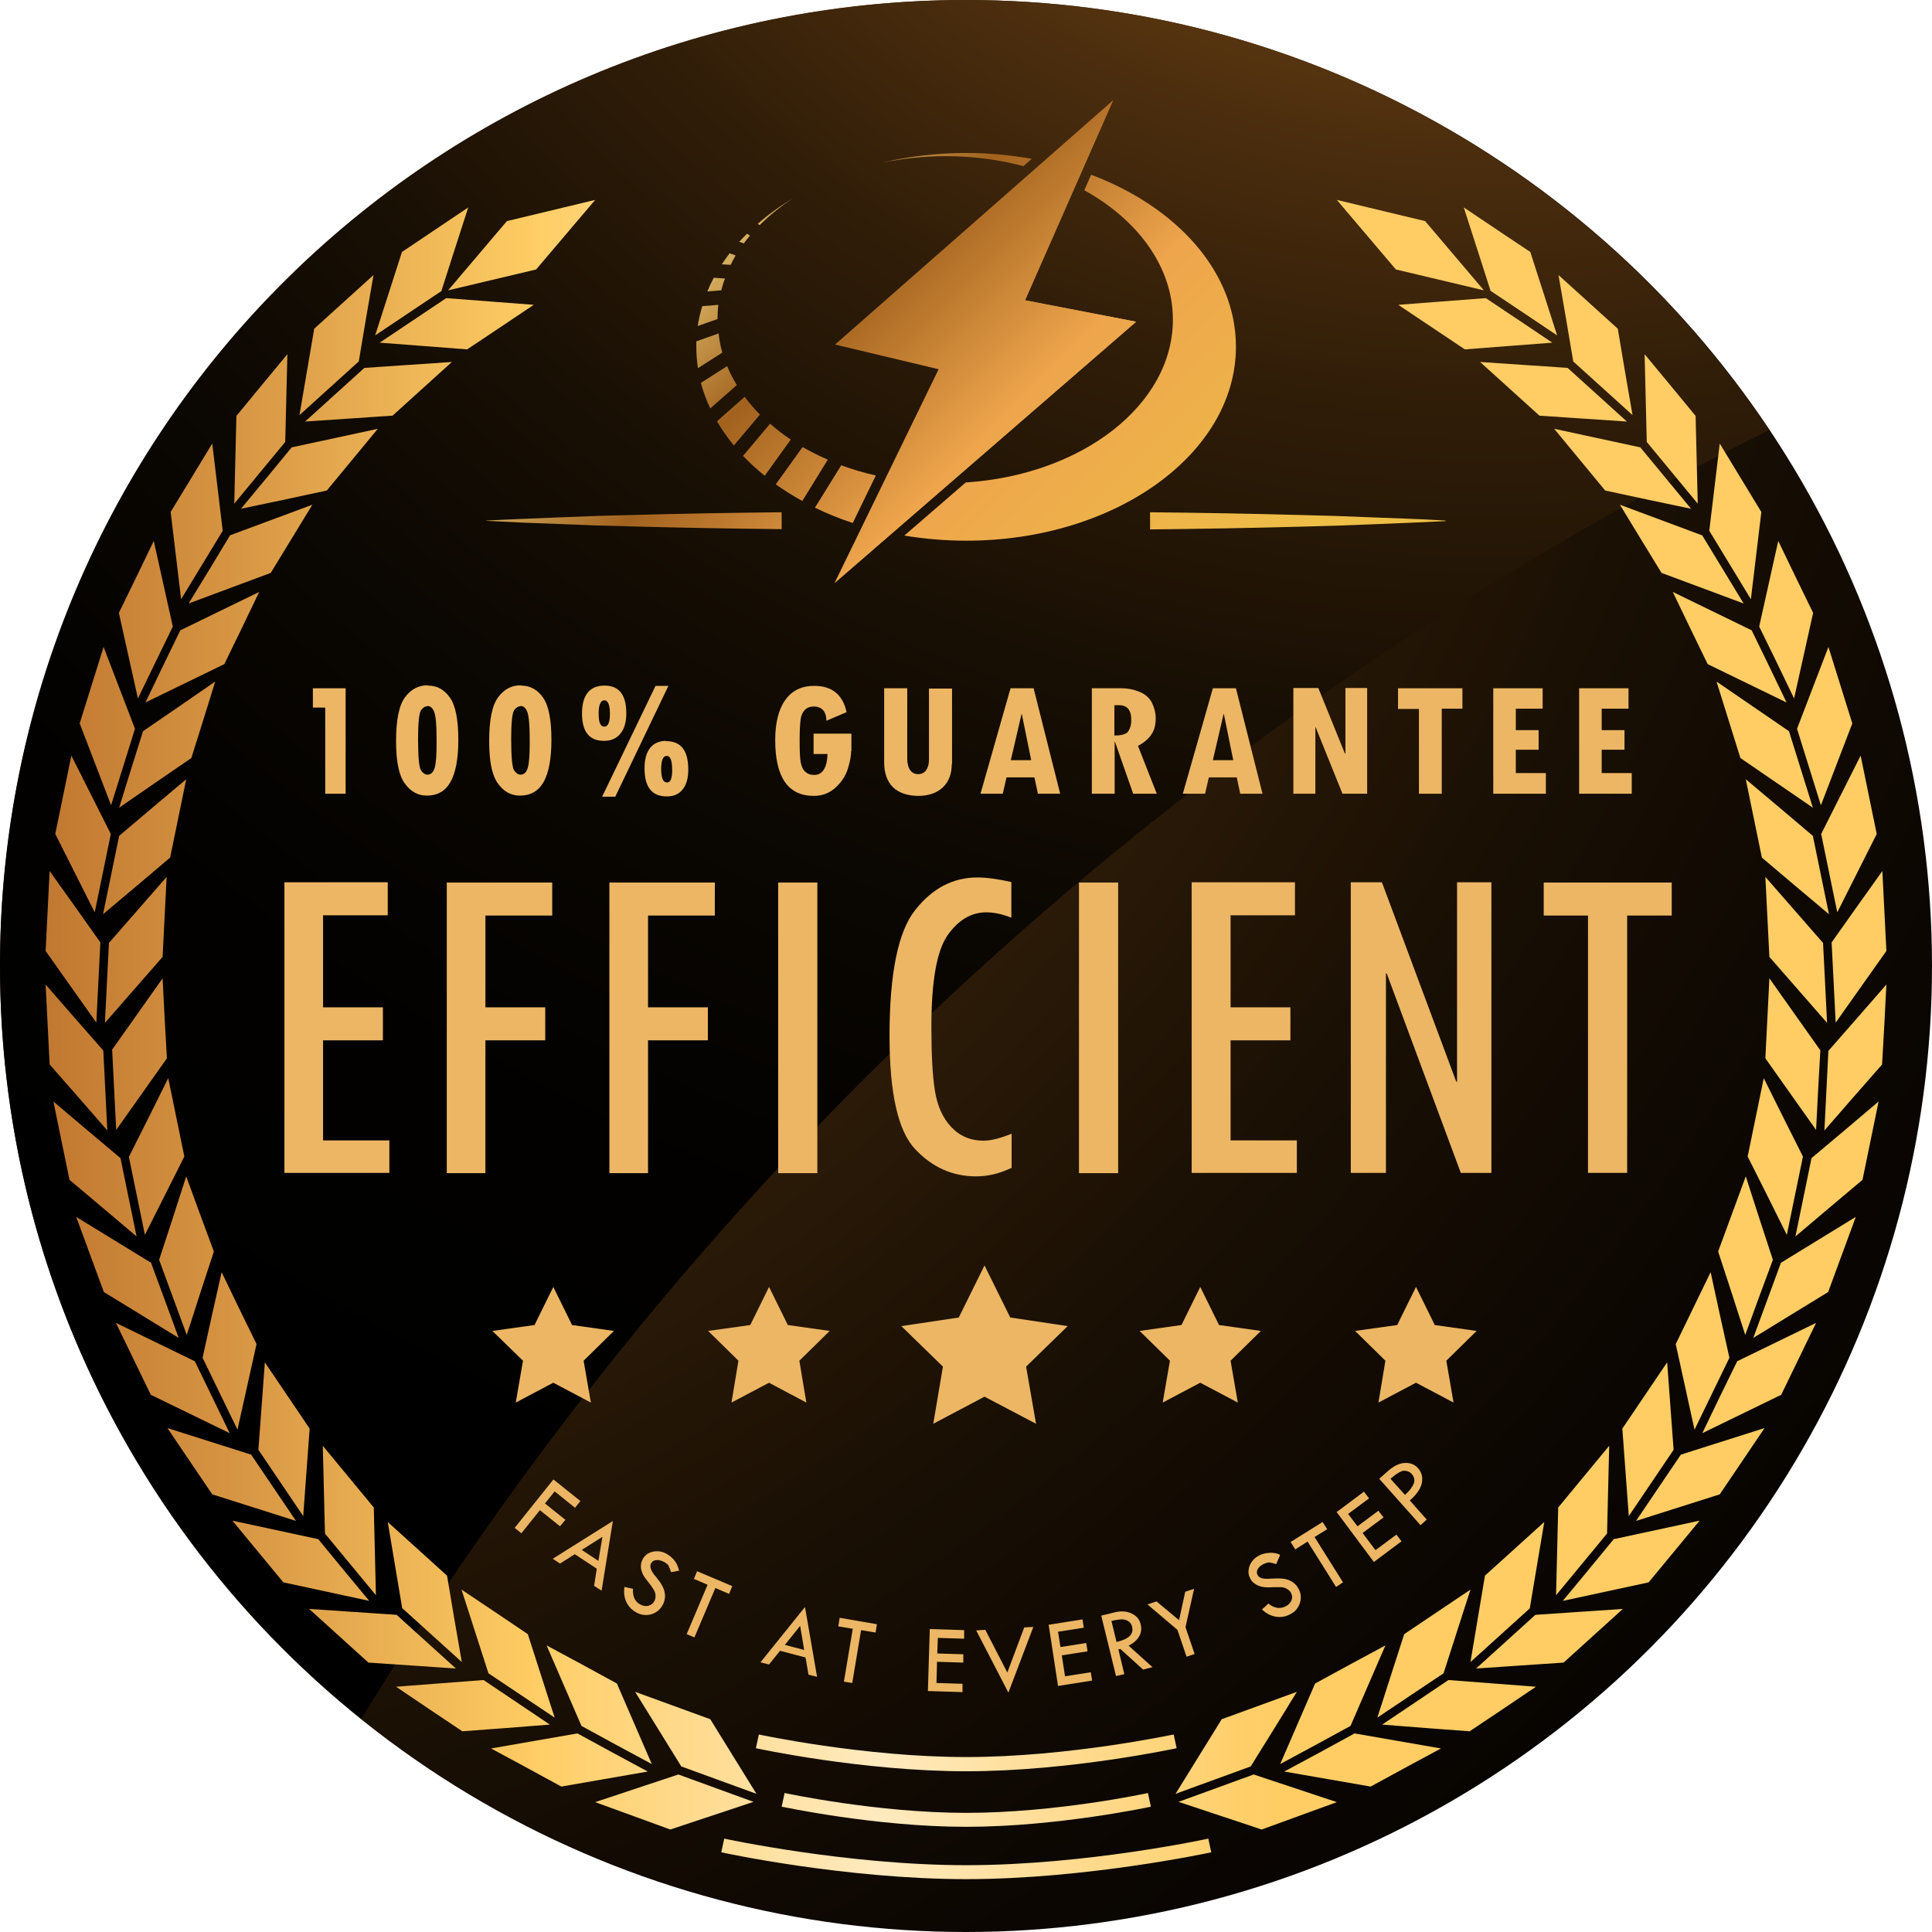 <?xml version="1.0" encoding="UTF-8"?><svg xmlns="http://www.w3.org/2000/svg" xmlns:xlink="http://www.w3.org/1999/xlink" viewBox="0 0 72 72"><defs><style>.cls-1{fill:url(#linear-gradient-12);}.cls-1,.cls-2,.cls-3,.cls-4,.cls-5,.cls-6,.cls-7,.cls-8,.cls-9,.cls-10,.cls-11,.cls-12,.cls-13,.cls-14,.cls-15,.cls-16,.cls-17,.cls-18,.cls-19,.cls-20,.cls-21,.cls-22,.cls-23,.cls-24,.cls-25{stroke-width:0px;}.cls-2{fill:url(#linear-gradient-17);}.cls-3{fill:url(#linear-gradient);}.cls-4{fill:url(#linear-gradient-6);}.cls-26{isolation:isolate;}.cls-5{fill:url(#linear-gradient-15);}.cls-6{fill:url(#linear-gradient-11);}.cls-7{fill:url(#linear-gradient-5);}.cls-27{mix-blend-mode:soft-light;}.cls-8{fill:url(#_ÂÁ_Ï_ÌÌ_È_ËÂÌÚ_11266-2);}.cls-8,.cls-22{fill-rule:evenodd;}.cls-9{fill:url(#_ÂÁ_Ï_ÌÌ_È_ËÂÌÚ_11266-5);}.cls-10{fill:url(#linear-gradient-13);}.cls-11{fill:url(#linear-gradient-16);}.cls-12{fill:url(#_ÂÁ_Ï_ÌÌ_È_ËÂÌÚ_11266-4);}.cls-13{fill:url(#linear-gradient-14);}.cls-14{fill:url(#linear-gradient-2);}.cls-15{fill:url(#linear-gradient-7);}.cls-16{fill:url(#linear-gradient-3);}.cls-17{fill:url(#linear-gradient-9);}.cls-18{fill:url(#radial-gradient);}.cls-19{fill:url(#radial-gradient-2);mix-blend-mode:screen;}.cls-20{fill:url(#_ÂÁ_Ï_ÌÌ_È_ËÂÌÚ_11266-3);}.cls-21{fill:url(#linear-gradient-8);}.cls-22{fill:url(#_ÂÁ_Ï_ÌÌ_È_ËÂÌÚ_11266);}.cls-23{fill:url(#linear-gradient-10);}.cls-24{fill:url(#linear-gradient-4);}.cls-25{fill:#ecb664;}</style><radialGradient id="radial-gradient" cx="-10.93" cy="10.56" fx="-10.93" fy="10.56" r="160.66" gradientTransform="translate(-.29 -16.06) scale(.88)" gradientUnits="userSpaceOnUse"><stop offset="0" stop-color="#fff1d1"/><stop offset=".05" stop-color="#ffc94c"/><stop offset=".14" stop-color="#a2621e"/><stop offset=".17" stop-color="#91571a"/><stop offset=".25" stop-color="#6a4013"/><stop offset=".34" stop-color="#492c0d"/><stop offset=".43" stop-color="#2e1c08"/><stop offset=".54" stop-color="#190f04"/><stop offset=".65" stop-color="#0b0602"/><stop offset=".79" stop-color="#020100"/><stop offset="1" stop-color="#000"/></radialGradient><radialGradient id="radial-gradient-2" cx="63.22" cy="-13.09" fx="63.22" fy="-13.09" r="110.3" gradientTransform="translate(-.29 -16.06) scale(.88)" gradientUnits="userSpaceOnUse"><stop offset="0" stop-color="#ffc94c"/><stop offset=".14" stop-color="#a2621e"/><stop offset=".16" stop-color="#955a1b"/><stop offset=".25" stop-color="#6e4214"/><stop offset=".34" stop-color="#4c2e0e"/><stop offset=".44" stop-color="#301d08"/><stop offset=".55" stop-color="#1a1004"/><stop offset=".66" stop-color="#0b0702"/><stop offset=".8" stop-color="#020100"/><stop offset="1" stop-color="#000"/></radialGradient><linearGradient id="linear-gradient" x1="13.08" y1="8.7" x2="36.39" y2="32.01" gradientUnits="userSpaceOnUse"><stop offset="0" stop-color="#eebe47"/><stop offset=".12" stop-color="#f8db76"/><stop offset=".21" stop-color="#ffee96"/><stop offset=".45" stop-color="#a2621e"/><stop offset=".67" stop-color="#eea54c"/><stop offset="1" stop-color="#eebe47"/></linearGradient><linearGradient id="linear-gradient-2" x1="25.3" y1="-3.52" x2="48.61" y2="19.79" xlink:href="#linear-gradient"/><linearGradient id="_ÂÁ_Ï_ÌÌ_È_ËÂÌÚ_11266" x1="-3.06" y1="37.81" x2="73.2" y2="37.81" gradientUnits="userSpaceOnUse"><stop offset="0" stop-color="#b86b29"/><stop offset=".06" stop-color="#c07730"/><stop offset=".16" stop-color="#d89744"/><stop offset=".3" stop-color="#fecc63"/><stop offset=".3" stop-color="#ffcd64"/><stop offset=".47" stop-color="#ffeabf"/><stop offset=".55" stop-color="#ffdd97"/><stop offset=".66" stop-color="#ffcd64"/></linearGradient><linearGradient id="_ÂÁ_Ï_ÌÌ_È_ËÂÌÚ_11266-2" x1="-3.06" x2="73.2" xlink:href="#_ÂÁ_Ï_ÌÌ_È_ËÂÌÚ_11266"/><linearGradient id="_ÂÁ_Ï_ÌÌ_È_ËÂÌÚ_11266-3" x1="-3.06" y1="67.45" x2="73.2" y2="67.45" xlink:href="#_ÂÁ_Ï_ÌÌ_È_ËÂÌÚ_11266"/><linearGradient id="_ÂÁ_Ï_ÌÌ_È_ËÂÌÚ_11266-4" x1="-3.06" y1="65.32" x2="73.2" y2="65.32" xlink:href="#_ÂÁ_Ï_ÌÌ_È_ËÂÌÚ_11266"/><linearGradient id="_ÂÁ_Ï_ÌÌ_È_ËÂÌÚ_11266-5" x1="-3.06" y1="69.28" x2="73.2" y2="69.28" xlink:href="#_ÂÁ_Ï_ÌÌ_È_ËÂÌÚ_11266"/><linearGradient id="linear-gradient-3" x1="22.67" y1="-.89" x2="45.98" y2="22.42" xlink:href="#linear-gradient"/><linearGradient id="linear-gradient-4" x1="25.73" y1="-3.94" x2="49.04" y2="19.36" xlink:href="#linear-gradient"/><linearGradient id="linear-gradient-5" x1="23.19" y1="-1.4" x2="46.5" y2="21.9" xlink:href="#linear-gradient"/><linearGradient id="linear-gradient-6" x1="17.06" y1="4.72" x2="40.37" y2="28.03" xlink:href="#linear-gradient"/><linearGradient id="linear-gradient-7" x1="17.55" y1="4.23" x2="40.86" y2="27.54" xlink:href="#linear-gradient"/><linearGradient id="linear-gradient-8" x1="18.21" y1="3.57" x2="41.52" y2="26.88" xlink:href="#linear-gradient"/><linearGradient id="linear-gradient-9" x1="18.92" y1="2.86" x2="42.23" y2="26.17" xlink:href="#linear-gradient"/><linearGradient id="linear-gradient-10" x1="19.63" y1="2.15" x2="42.94" y2="25.46" xlink:href="#linear-gradient"/><linearGradient id="linear-gradient-11" x1="20.32" y1="1.46" x2="43.63" y2="24.77" xlink:href="#linear-gradient"/><linearGradient id="linear-gradient-12" x1="21.41" y1=".38" x2="44.72" y2="23.68" xlink:href="#linear-gradient"/><linearGradient id="linear-gradient-13" x1="16.82" y1="4.97" x2="40.12" y2="28.28" xlink:href="#linear-gradient"/><linearGradient id="linear-gradient-14" x1="16.83" y1="4.95" x2="40.14" y2="28.26" xlink:href="#linear-gradient"/><linearGradient id="linear-gradient-15" x1="17.04" y1="4.75" x2="40.34" y2="28.06" xlink:href="#linear-gradient"/><linearGradient id="linear-gradient-16" x1="17.49" y1="4.3" x2="40.79" y2="27.61" xlink:href="#linear-gradient"/><linearGradient id="linear-gradient-17" x1="22.67" y1="-.89" x2="45.98" y2="22.42" xlink:href="#linear-gradient"/></defs><g class="cls-26"><g id="Layer_2"><g id="Efficient_BKG"><circle class="cls-18" cx="36" cy="36" r="36"/><path class="cls-19" d="M13.47,64.05c5.25-8.61,11.52-16.63,18.72-23.83,9.91-9.91,21.34-18.04,33.74-24.19C59.48,6.37,48.48,0,35.99,0,16.11,0,0,16.11,0,35.99c0,11.35,5.26,21.47,13.47,28.06Z"/><path class="cls-3" d="M18.12,19.4c.92-.05,1.84-.08,2.75-.12.92-.04,1.84-.07,2.75-.09,1.84-.05,3.67-.08,5.51-.1v.63c-1.84-.02-3.67-.05-5.51-.1-.92-.02-1.84-.05-2.75-.09-.92-.03-1.84-.07-2.75-.12Z"/><path class="cls-14" d="M42.86,19.09c1.84.02,3.67.05,5.51.1.92.02,1.84.05,2.75.09.92.04,1.84.06,2.75.12v.02c-.92.05-1.84.08-2.75.12-.92.04-1.84.07-2.75.09-1.84.05-3.67.08-5.51.1v-.63Z"/><path class="cls-22" d="M55.37,11.11c-1.09.08-2.17.17-3.26.25.83.55,1.65,1.11,2.48,1.66,1.09-.08,2.17-.17,3.26-.25-.82-.55-1.65-1.11-2.48-1.66h0ZM55.55,10.84c-.33-1.04-.67-2.08-1-3.11.82.55,1.65,1.11,2.48,1.66.33,1.04.67,2.07,1,3.11-.82-.55-1.65-1.11-2.48-1.66h0ZM58.42,13.71c-1.09-.07-2.18-.15-3.26-.22.74.67,1.47,1.33,2.21,2,1.09.07,2.17.15,3.26.22-.74-.67-1.47-1.33-2.21-2h0ZM58.63,13.47c-.18-1.07-.36-2.15-.55-3.22.74.67,1.47,1.33,2.21,2,.18,1.07.36,2.15.55,3.22-.74-.67-1.47-1.33-2.21-2h0ZM61.12,16.67c-1.07-.23-2.13-.46-3.2-.69.63.77,1.27,1.53,1.9,2.3,1.07.23,2.13.46,3.2.68-.63-.77-1.27-1.53-1.9-2.3h0ZM61.37,16.47c-.03-1.09-.05-2.18-.08-3.27.63.76,1.27,1.53,1.9,2.3.03,1.09.05,2.18.08,3.27-.63-.77-1.27-1.53-1.9-2.3h0ZM63.43,19.95c-1.02-.38-2.04-.76-3.06-1.14.52.85,1.03,1.7,1.55,2.54,1.02.38,2.04.76,3.06,1.14-.52-.85-1.03-1.7-1.55-2.55h0ZM63.7,19.78c.13-1.08.26-2.16.39-3.25.52.85,1.03,1.7,1.55,2.55-.13,1.08-.26,2.16-.39,3.25-.52-.85-1.03-1.7-1.55-2.55h0ZM65.28,23.49c-.98-.48-1.96-.95-2.94-1.43.43.9.86,1.79,1.3,2.69.98.48,1.96.95,2.94,1.43-.43-.9-.86-1.79-1.3-2.69h0ZM65.56,23.35c.24-1.06.47-2.13.71-3.19.43.89.86,1.79,1.3,2.68-.24,1.06-.47,2.13-.71,3.19-.43-.9-.86-1.79-1.3-2.68h0ZM66.67,27.25c-.9-.62-1.8-1.23-2.7-1.85.3.95.59,1.9.89,2.85.9.62,1.8,1.23,2.7,1.85-.3-.95-.59-1.9-.89-2.85h0ZM66.97,27.16c.39-1.02.78-2.04,1.17-3.05.3.95.59,1.9.89,2.85-.39,1.02-.78,2.04-1.17,3.05-.3-.95-.59-1.9-.89-2.85h0ZM67.56,31.15c-.83-.7-1.66-1.41-2.5-2.11.2.97.4,1.95.6,2.92.83.7,1.66,1.41,2.5,2.11-.2-.97-.4-1.95-.6-2.92h0ZM67.87,31.08c.49-.97.98-1.95,1.47-2.92.2.97.4,1.95.6,2.92-.49.97-.98,1.95-1.47,2.92-.2-.97-.4-1.95-.6-2.92h0ZM67.94,35.14c-.72-.82-1.43-1.64-2.15-2.46.05.99.1,1.98.15,2.98.72.82,1.43,1.64,2.15,2.46-.05-.99-.1-1.99-.15-2.98h0ZM68.26,35.12c.63-.89,1.26-1.78,1.89-2.66.05.99.1,1.99.15,2.98-.63.89-1.26,1.78-1.89,2.67-.05-.99-.1-1.99-.15-2.98h0ZM67.83,39.13c-.63-.89-1.26-1.78-1.89-2.67-.05.99-.1,1.98-.15,2.98.63.89,1.26,1.78,1.89,2.67.05-.99.1-1.99.16-2.98h0ZM68.15,39.15c.72-.82,1.44-1.64,2.15-2.46-.05.99-.1,1.99-.16,2.98-.72.82-1.44,1.64-2.15,2.46.05-.99.1-1.99.15-2.98h0ZM67.19,43.1c-.49-.97-.98-1.95-1.46-2.92-.2.97-.4,1.95-.6,2.92.49.97.98,1.95,1.46,2.92.2-.97.4-1.95.6-2.92h0ZM67.51,43.16c.83-.7,1.67-1.4,2.5-2.11-.2.97-.4,1.95-.6,2.92-.83.7-1.67,1.4-2.5,2.11.2-.97.4-1.95.6-2.92h0ZM66.07,46.95c-.34-1.04-.68-2.07-1.01-3.11-.34.93-.69,1.87-1.03,2.8.34,1.04.68,2.07,1.01,3.11.34-.93.68-1.87,1.03-2.8h0ZM66.37,47.06c.93-.57,1.86-1.14,2.79-1.71-.34.93-.69,1.87-1.03,2.8-.93.57-1.86,1.14-2.79,1.71.34-.93.69-1.87,1.03-2.8h0ZM64.45,50.6c-.24-1.06-.47-2.13-.7-3.19-.43.89-.87,1.79-1.3,2.68.23,1.06.47,2.13.7,3.19l1.3-2.68h0ZM64.74,50.73c.98-.48,1.96-.95,2.94-1.43-.43.89-.87,1.79-1.3,2.68-.98.48-1.96.95-2.94,1.43.43-.9.86-1.79,1.3-2.68h0ZM62.37,54.03c-.08-1.09-.16-2.17-.24-3.26-.56.82-1.11,1.65-1.67,2.47.08,1.09.16,2.17.24,3.26.56-.82,1.11-1.65,1.67-2.47h0ZM62.64,54.21c1.04-.33,2.08-.66,3.12-.99-.56.82-1.11,1.65-1.67,2.47-1.04.33-2.08.66-3.12.99.56-.82,1.11-1.65,1.67-2.47h0ZM59.89,57.15c.03-1.09.05-2.18.08-3.27-.63.77-1.27,1.53-1.9,2.3-.03,1.09-.05,2.18-.08,3.27.63-.77,1.27-1.53,1.9-2.3h0ZM60.14,57.36c1.07-.23,2.13-.46,3.2-.69-.63.77-1.27,1.53-1.9,2.3-1.06.23-2.13.46-3.2.69.63-.76,1.27-1.53,1.9-2.3h0ZM57.01,59.94c.18-1.07.36-2.15.54-3.22-.74.67-1.47,1.33-2.21,2-.18,1.07-.36,2.15-.54,3.22.74-.67,1.47-1.33,2.21-2h0ZM57.22,60.18c1.09-.07,2.17-.15,3.26-.22-.74.67-1.47,1.33-2.21,2-1.09.07-2.18.15-3.26.22.74-.67,1.47-1.33,2.21-2h0ZM53.8,62.35c.33-1.04.67-2.07,1-3.11-.82.55-1.65,1.11-2.47,1.66-.33,1.04-.67,2.07-1,3.11.83-.55,1.65-1.11,2.48-1.66h0ZM53.98,62.61c1.09.08,2.17.17,3.26.25-.82.56-1.65,1.11-2.47,1.66-1.09-.08-2.17-.16-3.26-.25.82-.55,1.65-1.11,2.47-1.66h0ZM50.33,64.32c.43-1,.87-2,1.3-3-.87.47-1.75.94-2.62,1.42-.43,1-.87,2-1.3,3,.87-.47,1.75-.94,2.62-1.42h0ZM50.48,64.6c1.07.19,2.15.37,3.22.56-.87.47-1.75.94-2.62,1.42-1.07-.19-2.15-.37-3.22-.56.88-.47,1.75-.94,2.62-1.42h0ZM46.61,65.83c.58-.93,1.15-1.85,1.72-2.78-.93.34-1.87.68-2.8,1.02-.57.93-1.15,1.85-1.72,2.78.93-.34,1.87-.68,2.8-1.02h0ZM46.72,66.13c1.03.34,2.07.69,3.1,1.03-.93.34-1.87.68-2.8,1.02-1.03-.34-2.07-.69-3.1-1.03.93-.34,1.87-.68,2.8-1.02h0ZM52.01,10.03l-2.19-2.58,3.29.79,2.19,2.58-3.29-.78h0Z"/><path class="cls-8" d="M16.63,11.11c1.09.08,2.17.17,3.26.25-.82.55-1.65,1.11-2.48,1.66-1.09-.08-2.17-.17-3.26-.25.83-.55,1.65-1.11,2.48-1.66h0ZM16.45,10.84c.33-1.04.67-2.08,1-3.11-.82.55-1.65,1.11-2.47,1.66-.33,1.04-.67,2.07-1,3.11.83-.55,1.65-1.11,2.48-1.66h0ZM13.58,13.71c1.09-.07,2.18-.15,3.26-.22-.74.67-1.47,1.33-2.21,2-1.09.07-2.18.15-3.26.22.74-.67,1.47-1.33,2.21-2h0ZM13.37,13.47c.18-1.07.36-2.15.55-3.22-.74.67-1.47,1.33-2.21,2-.18,1.07-.37,2.15-.55,3.22.74-.67,1.47-1.33,2.21-2h0ZM10.88,16.67c1.07-.23,2.13-.46,3.2-.69-.63.77-1.27,1.53-1.9,2.3-1.07.23-2.13.46-3.2.68.64-.77,1.27-1.53,1.9-2.3h0ZM10.63,16.47c.03-1.09.05-2.18.08-3.27-.63.76-1.27,1.53-1.9,2.3-.03,1.09-.05,2.18-.08,3.27.63-.77,1.27-1.53,1.9-2.3h0ZM8.57,19.95c1.02-.38,2.04-.76,3.07-1.14-.52.85-1.04,1.7-1.55,2.54-1.02.38-2.04.76-3.06,1.14.52-.85,1.04-1.7,1.55-2.55h0ZM8.3,19.78c-.13-1.08-.26-2.16-.39-3.25-.52.85-1.03,1.7-1.55,2.55.13,1.08.26,2.16.39,3.25.52-.85,1.03-1.7,1.55-2.55h0ZM6.72,23.49c.98-.48,1.96-.95,2.94-1.43-.43.9-.86,1.79-1.3,2.69-.98.48-1.96.95-2.94,1.43.43-.9.86-1.79,1.3-2.69h0ZM6.44,23.35c-.24-1.06-.47-2.13-.71-3.19-.43.89-.86,1.79-1.3,2.68.24,1.06.47,2.13.71,3.19.43-.9.87-1.79,1.3-2.68h0ZM5.33,27.25c.9-.62,1.8-1.23,2.69-1.85-.29.95-.59,1.9-.89,2.85-.9.62-1.8,1.23-2.69,1.85.29-.95.59-1.9.89-2.85h0ZM5.03,27.16c-.39-1.02-.78-2.04-1.17-3.05-.3.95-.59,1.9-.89,2.85.39,1.02.78,2.04,1.17,3.05.3-.95.59-1.9.89-2.85h0ZM4.44,31.15c.83-.7,1.66-1.41,2.5-2.11-.2.97-.4,1.95-.6,2.92-.83.7-1.66,1.41-2.5,2.11.2-.97.4-1.95.6-2.92h0ZM4.13,31.08c-.49-.97-.98-1.95-1.47-2.92-.2.97-.4,1.95-.6,2.92.49.97.98,1.95,1.47,2.92.2-.97.4-1.95.6-2.92h0ZM4.06,35.14c.72-.82,1.43-1.64,2.15-2.46-.05.99-.1,1.98-.15,2.98-.72.82-1.43,1.64-2.15,2.46.05-.99.1-1.99.15-2.98h0ZM3.74,35.12c-.63-.89-1.26-1.78-1.89-2.66-.05.99-.1,1.99-.15,2.98.63.89,1.26,1.78,1.89,2.67.05-.99.1-1.99.15-2.98h0ZM4.17,39.13c.63-.89,1.26-1.78,1.89-2.67.05.99.1,1.98.16,2.98-.63.89-1.26,1.78-1.89,2.67-.05-.99-.1-1.99-.15-2.98h0ZM3.85,39.15c-.72-.82-1.44-1.64-2.15-2.46.05.99.1,1.99.15,2.98.72.82,1.44,1.64,2.15,2.46-.05-.99-.1-1.99-.15-2.98h0ZM4.81,43.1c.49-.97.98-1.95,1.46-2.92.2.97.4,1.95.6,2.92-.49.97-.98,1.95-1.47,2.92-.2-.97-.4-1.95-.6-2.92h0ZM4.49,43.16c-.83-.7-1.67-1.4-2.5-2.11.2.97.4,1.95.6,2.92.83.7,1.67,1.4,2.5,2.11-.2-.97-.4-1.95-.6-2.92h0ZM5.93,46.95c.34-1.04.68-2.07,1.01-3.11.34.93.68,1.87,1.03,2.8-.34,1.04-.68,2.07-1.01,3.11-.34-.93-.69-1.87-1.03-2.8h0ZM5.63,47.06c-.93-.57-1.86-1.14-2.79-1.71.34.93.69,1.87,1.03,2.8.93.57,1.86,1.14,2.79,1.71-.34-.93-.69-1.87-1.03-2.8h0ZM7.55,50.6c.23-1.06.47-2.13.71-3.19.43.89.86,1.79,1.3,2.68-.24,1.06-.47,2.13-.71,3.19l-1.3-2.68h0ZM7.26,50.73c-.98-.48-1.96-.95-2.94-1.43.43.89.87,1.79,1.3,2.68.98.48,1.96.95,2.94,1.43-.43-.9-.87-1.79-1.3-2.68h0ZM9.63,54.03c.08-1.09.16-2.17.24-3.26.56.82,1.11,1.65,1.67,2.47-.08,1.09-.16,2.17-.24,3.26-.56-.82-1.11-1.65-1.67-2.47h0ZM9.36,54.21c-1.04-.33-2.08-.66-3.12-.99.56.82,1.11,1.65,1.67,2.47,1.04.33,2.08.66,3.12.99-.56-.82-1.11-1.65-1.67-2.47h0ZM12.11,57.15c-.03-1.09-.05-2.18-.08-3.27.63.77,1.27,1.53,1.9,2.3.03,1.09.05,2.18.08,3.27-.63-.77-1.27-1.53-1.9-2.3h0ZM11.86,57.36c-1.07-.23-2.13-.46-3.2-.69.63.77,1.27,1.53,1.9,2.3,1.06.23,2.13.46,3.2.69-.63-.76-1.27-1.53-1.9-2.3h0ZM14.99,59.94c-.18-1.07-.36-2.15-.54-3.22.74.67,1.47,1.33,2.21,2,.18,1.07.36,2.15.55,3.22-.74-.67-1.47-1.33-2.21-2h0ZM14.78,60.18c-1.09-.07-2.17-.15-3.26-.22.74.67,1.47,1.33,2.21,2,1.09.07,2.17.15,3.26.22-.74-.67-1.47-1.33-2.21-2h0ZM18.2,62.35c-.33-1.04-.67-2.07-1-3.11.83.55,1.65,1.11,2.47,1.66.33,1.04.67,2.07,1,3.11-.83-.55-1.65-1.11-2.48-1.66h0ZM18.02,62.61c-1.09.08-2.17.17-3.26.25.82.56,1.65,1.11,2.47,1.66,1.09-.08,2.17-.16,3.26-.25-.82-.55-1.65-1.11-2.47-1.66h0ZM21.67,64.32c-.43-1-.87-2-1.3-3,.88.47,1.75.94,2.62,1.42.43,1,.87,2,1.3,3-.88-.47-1.75-.94-2.62-1.42h0ZM21.52,64.6c-1.07.19-2.15.37-3.22.56.87.47,1.75.94,2.62,1.42,1.07-.19,2.15-.37,3.22-.56-.87-.47-1.75-.94-2.62-1.42h0ZM25.39,65.83c-.57-.93-1.15-1.85-1.72-2.78.93.34,1.87.68,2.8,1.02.57.93,1.15,1.85,1.72,2.78-.93-.34-1.87-.68-2.8-1.02h0ZM25.28,66.13c-1.03.34-2.07.69-3.1,1.03.93.34,1.87.68,2.8,1.02,1.03-.34,2.07-.69,3.1-1.03-.93-.34-1.87-.68-2.8-1.02h0ZM19.99,10.03l2.19-2.58-3.29.79-2.19,2.58,3.29-.78h0Z"/><path class="cls-20" d="M36.01,68.08c-3.4,0-6.85-.75-6.88-.75l.11-.51s3.43.74,6.77.74,6.74-.73,6.77-.74l.11.51s-3.48.75-6.88.75Z"/><path class="cls-12" d="M36.01,66.01c-3.87,0-7.8-.85-7.84-.86l.11-.51s3.91.84,7.73.84,7.69-.84,7.73-.84l.11.51s-3.96.86-7.84.86Z"/><path class="cls-9" d="M36.01,70.03c-4.51,0-9.09-.99-9.13-1l.11-.51s4.57.99,9.02.99,8.98-.98,9.02-.99l.11.51s-4.62,1-9.13,1Z"/><path class="cls-25" d="M14.52,43.71h-3.92v-10.83h3.85v1.23h-2.41v3.43h2.23v1.23h-2.23v3.73h2.47v1.2Z"/><path class="cls-25" d="M20.58,34.12h-2.49v3.42h2.23v1.23h-2.23v4.95h-1.44v-10.83h3.93v1.23Z"/><path class="cls-25" d="M26.64,34.12h-2.49v3.42h2.23v1.23h-2.23v4.95h-1.44v-10.83h3.93v1.23Z"/><path class="cls-25" d="M29,32.89h1.46v10.83h-1.46v-10.83Z"/><path class="cls-25" d="M37.68,43.53c-.44.21-.87.31-1.31.31-.87,0-1.63-.34-2.26-1.01-.64-.67-.96-2.08-.96-4.23,0-2.32.32-3.89.96-4.69.64-.81,1.41-1.21,2.32-1.21.34,0,.76.06,1.26.17v1.33c-.33-.13-.64-.2-.93-.2-.57,0-1.05.29-1.45.86-.4.58-.6,1.71-.6,3.41,0,1.01.04,1.8.13,2.37.09.57.29,1.02.61,1.36.32.34.72.51,1.2.51.28,0,.63-.09,1.05-.26v1.28Z"/><path class="cls-25" d="M40.21,32.89h1.46v10.83h-1.46v-10.83Z"/><path class="cls-25" d="M48.33,43.71h-3.92v-10.83h3.85v1.23h-2.4v3.43h2.23v1.23h-2.23v3.73h2.47v1.2Z"/><path class="cls-25" d="M55.59,43.71h-1.15l-2.76-7.43h-.03v7.43h-1.31v-10.83h1.16l2.77,7.43h.03s0-7.43,0-7.43h1.28v10.83Z"/><path class="cls-25" d="M62.3,34.12h-1.66v9.59h-1.46v-9.59h-1.65v-1.23h4.77v1.23Z"/><path class="cls-25" d="M20.63,55.14l1,.8-.2.25-.76-.61-.36.45.76.61-.2.24-.75-.6-.69.86-.25-.2,1.44-1.8Z"/><path class="cls-25" d="M22.84,56.68l-.42,2.6-.28-.18.1-.64-.82-.54-.55.35-.27-.18,2.23-1.4ZM22.44,57.28l-.76.48.62.41.15-.89Z"/><path class="cls-25" d="M25.33,58.53l-.32.06c-.03-.09-.06-.17-.09-.23-.03-.06-.09-.11-.19-.16-.1-.05-.19-.07-.28-.06-.09.01-.15.05-.19.13-.03.06-.03.13,0,.21.03.08.09.18.2.3.1.13.18.23.22.32.05.09.08.17.09.26.02.08.02.16,0,.24-.01.08-.04.15-.08.22-.09.17-.23.28-.42.34-.19.05-.37.03-.54-.06-.17-.09-.3-.22-.38-.38s-.11-.36-.08-.58l.32.07c-.02.28.07.48.28.59.1.05.2.07.3.04s.17-.08.22-.18c.03-.06.04-.12.04-.19,0-.07-.02-.14-.06-.21s-.09-.15-.18-.26-.15-.2-.2-.27c-.04-.07-.07-.15-.09-.22s-.02-.15-.01-.21c0-.06.03-.13.06-.19.08-.15.2-.24.37-.28.17-.04.34-.02.51.07.11.06.21.14.3.25.09.11.14.23.17.37Z"/><path class="cls-25" d="M25.99,58.56l1.3.55-.12.29-.51-.22-.78,1.84-.29-.12.78-1.84-.51-.22.12-.29Z"/><path class="cls-25" d="M30,59.89l.45,2.6-.32-.08-.11-.64-.95-.25-.41.51-.32-.08,1.65-2.05ZM29.82,60.59l-.57.71.72.19-.15-.89Z"/><path class="cls-25" d="M31.29,60.29l1.39.24-.05.31-.54-.09-.33,1.97-.31-.05.33-1.97-.54-.09.05-.31Z"/><path class="cls-25" d="M34.65,60.71l1.28.04v.32s-.98-.03-.98-.03l-.02.58.97.03v.31s-.98-.03-.98-.03l-.02.79.97.03v.31s-1.29-.04-1.29-.04l.07-2.31Z"/><path class="cls-25" d="M36.39,60.76l.33-.02.82,1.59.63-1.68.34-.02-.93,2.45-1.2-2.32Z"/><path class="cls-25" d="M39.08,60.55l1.26-.2.05.31-.96.15.09.57.96-.15.05.31-.96.15.12.78.96-.15.05.31-1.27.2-.35-2.28Z"/><path class="cls-25" d="M41.04,60.21l.49-.12c.24-.06.45-.05.64.04s.3.22.34.41c.04.15.02.3-.05.43s-.2.26-.4.36l.89.8-.35.09-.85-.77-.07.02.22.92-.31.07-.55-2.25ZM41.42,60.41l.19.78c.45-.1.65-.29.58-.56-.02-.1-.07-.17-.14-.21-.07-.05-.15-.07-.24-.07-.09,0-.23.02-.4.06Z"/><path class="cls-25" d="M42.77,59.79l.33-.11.84.7.23-1.06.33-.11-.32,1.43.34,1-.3.1-.34-1-1.12-.95Z"/><path class="cls-25" d="M47.69,57.99l-.13.3c-.09-.03-.17-.05-.24-.06s-.14.02-.24.06c-.1.05-.17.12-.21.19-.04.08-.04.15,0,.22.03.06.09.1.17.12s.2.02.36.01c.16-.01.29-.01.39,0,.1.01.19.03.27.07.08.03.14.08.2.13s.1.12.14.19c.09.17.1.35.04.53-.06.18-.18.32-.36.41-.17.09-.35.12-.53.09-.18-.03-.35-.11-.52-.27l.24-.22c.22.18.44.21.65.1.1-.05.17-.13.21-.22.04-.1.03-.19-.02-.28-.03-.06-.08-.1-.14-.14s-.13-.06-.2-.07c-.07,0-.18,0-.32,0-.14.01-.25.01-.33,0s-.16-.03-.23-.06c-.07-.03-.13-.07-.18-.11-.05-.04-.09-.1-.12-.16-.08-.15-.08-.3-.02-.47.06-.16.18-.29.35-.38.11-.06.24-.09.38-.1.14-.01.27.01.4.07Z"/><path class="cls-25" d="M48.09,57.47l1.2-.75.17.27-.47.29,1.06,1.69-.26.17-1.06-1.69-.46.29-.17-.27Z"/><path class="cls-25" d="M49.8,56.36l1.03-.77.19.25-.78.58.35.46.78-.58.19.25-.78.58.48.64.78-.58.19.25-1.03.77-1.38-1.85Z"/><path class="cls-25" d="M51.4,55.11l.35-.31c.2-.17.4-.27.6-.28.2-.01.37.05.5.2.13.15.18.33.14.54-.04.21-.19.43-.45.66l.63.71-.23.21-1.54-1.73ZM51.82,55.11l.54.6c.18-.16.28-.3.33-.43.04-.12.02-.24-.08-.35-.07-.08-.17-.12-.28-.12s-.28.1-.5.29Z"/><path class="cls-25" d="M12.89,29.58h-.77v-3.21h-.46v-.72h1.22v3.93Z"/><path class="cls-25" d="M15.95,25.55c.34,0,.61.15.82.45.21.3.31.83.31,1.58,0,.7-.1,1.22-.29,1.56-.19.34-.49.51-.88.51-.34,0-.61-.15-.83-.46s-.32-.83-.32-1.57c0-.79.11-1.33.33-1.63.22-.3.5-.45.84-.45h.01ZM15.93,26.32c-.09,0-.17.05-.24.15-.07.1-.11.46-.11,1.07,0,.68.04,1.07.11,1.17.07.1.15.16.24.16.13,0,.22-.09.27-.26.05-.17.07-.47.07-.88v-.2c0-.52-.03-.85-.09-1s-.14-.22-.25-.22h0Z"/><path class="cls-25" d="M19.42,25.55c.34,0,.61.15.82.45.21.3.31.83.31,1.58,0,.7-.1,1.22-.29,1.56-.19.34-.49.51-.88.51-.34,0-.61-.15-.83-.46s-.32-.83-.32-1.57c0-.79.11-1.33.33-1.63.22-.3.5-.45.84-.45h.01ZM19.4,26.32c-.09,0-.17.05-.24.15-.07.1-.11.46-.11,1.07,0,.68.04,1.07.11,1.17.07.1.15.16.24.16.13,0,.22-.09.27-.26.05-.17.07-.47.07-.88v-.2c0-.52-.03-.85-.09-1s-.14-.22-.25-.22h0Z"/><path class="cls-25" d="M22.53,25.55c.54,0,.81.34.81,1.03,0,.33-.07.58-.22.76-.14.18-.35.27-.61.27-.55,0-.82-.34-.82-1.02s.28-1.04.84-1.04ZM22.52,26.1c-.14,0-.21.17-.21.5s.07.48.21.48.21-.16.21-.48-.07-.5-.2-.5h0ZM24.91,25.56l-1.98,4.13h-.49l1.99-4.13h.48ZM24.82,27.62c.56,0,.83.35.83,1.06,0,.32-.07.57-.21.74-.14.18-.34.26-.59.26-.56,0-.83-.35-.83-1.05,0-.33.07-.58.21-.76.14-.17.34-.26.59-.26ZM24.86,29.16c.13,0,.19-.15.19-.46,0-.36-.07-.53-.2-.53-.14,0-.21.16-.21.49s.07.5.22.5Z"/><path class="cls-25" d="M31.72,27.99c0,.17-.04.38-.12.65-.08.26-.23.5-.46.71-.23.21-.5.31-.81.31-.96,0-1.44-.69-1.44-2.08,0-.65.13-1.16.38-1.5.25-.35.61-.52,1.07-.52.67,0,1.07.33,1.21.98l-.75.32c-.01-.35-.17-.53-.48-.53-.13,0-.24.04-.32.12s-.14.2-.16.34-.04.4-.04.76c0,.42.01.71.04.86s.08.27.17.35.19.12.33.12c.31,0,.48-.26.5-.78h-.52v-.76h1.41v.65Z"/><path class="cls-25" d="M35.47,28.47c0,.37-.11.66-.33.87s-.53.32-.92.32-.72-.11-.94-.32c-.22-.22-.33-.53-.33-.93v-2.76h.86v2.62c0,.18.04.33.11.43.07.1.17.15.3.15.12,0,.22-.05.29-.14.07-.1.11-.23.11-.39v-2.66h.86v2.82Z"/><path class="cls-25" d="M39.51,29.58h-.83l-.13-.61h-1.04l-.14.61h-.83l1.12-3.93h.86l.99,3.93ZM38.43,28.33l-.35-1.72h-.01l-.4,1.72h.76Z"/><path class="cls-25" d="M43.09,29.58h-.86l-.68-1.94h-.01v1.94h-.85v-3.93h1.11c.22,0,.44.04.66.13.22.09.38.23.47.41.09.19.14.38.14.58,0,.24-.05.44-.16.6-.1.16-.27.3-.5.43l.7,1.78ZM41.53,27.41c.28,0,.45-.05.52-.16.07-.11.11-.24.11-.41,0-.38-.15-.56-.46-.56h-.17v1.14Z"/><path class="cls-25" d="M47.05,29.58h-.83l-.13-.61h-1.04l-.14.61h-.83l1.12-3.93h.86l.99,3.93ZM45.96,28.33l-.35-1.72h-.01l-.4,1.72h.76Z"/><path class="cls-25" d="M50.93,29.58h-.9l-1-2.48h-.01v2.48h-.82v-3.94h.93l.99,2.44h.02v-2.44h.81v3.94Z"/><path class="cls-25" d="M54.5,26.41h-.77v3.17h-.85v-3.16h-.78v-.77h2.4v.76Z"/><path class="cls-25" d="M57.61,29.58h-1.96v-3.93h1.84v.76h-1v.8h.85v.73h-.85v.87h1.12v.77Z"/><path class="cls-25" d="M60.81,29.58h-1.96v-3.93h1.84v.76h-1v.8h.85v.73h-.85v.87h1.12v.77Z"/><polygon class="cls-16" points="38.2 11.19 41.48 3.74 31.12 12.84 34.98 13.76 31.1 21.73 42.34 11.99 38.2 11.19"/><path class="cls-24" d="M38.14,6.19l.31-.27c-.78-.14-1.6-.22-2.44-.22-1.09,0-2.14.13-3.13.36.75-.15,1.53-.24,2.35-.24,1.02,0,2,.13,2.91.37Z"/><path class="cls-7" d="M40.66,6.52l-.25.57c2,1.11,3.3,2.86,3.3,4.82,0,3.18-3.39,5.79-7.72,6.07l-2.29,1.98c.74.12,1.51.19,2.31.19,5.55,0,10.05-3.24,10.05-7.23,0-2.78-2.19-5.2-5.4-6.41Z"/><path class="cls-4" d="M27.09,13.65l-.97.62c.09.33.2.64.35.95l.99-.87c-.14-.23-.26-.46-.36-.7Z"/><path class="cls-15" d="M26.77,12.43l-.82.29c0,.07,0,.14,0,.21,0,.27.02.53.06.79l.91-.58c-.07-.23-.11-.47-.14-.71Z"/><path class="cls-21" d="M26.78,11.36l-.61.05c-.07.24-.13.49-.17.74l.74-.26c0-.18.01-.35.03-.53Z"/><path class="cls-17" d="M27.01,10.38l-.41-.03c-.09.17-.17.34-.24.51l.52-.04c.04-.15.08-.3.14-.44Z"/><path class="cls-23" d="M27.42,9.52l-.23-.08c-.1.14-.2.27-.29.41l.33.02c.06-.12.12-.24.19-.36Z"/><path class="cls-6" d="M27.95,8.78l-.11-.07c-.1.1-.2.2-.29.3l.17.06c.07-.1.15-.19.23-.29Z"/><path class="cls-1" d="M29.55,7.39c-.48.29-.92.61-1.31.95l.07.05c.36-.36.78-.7,1.24-1Z"/><path class="cls-10" d="M27.75,14.79l-1.03.91c.18.31.39.61.63.9l.97-1.15c-.21-.21-.39-.43-.56-.65Z"/><path class="cls-13" d="M28.69,15.8l-1,1.19c.25.26.52.51.81.74l.97-1.35c-.28-.18-.53-.38-.77-.59Z"/><path class="cls-5" d="M29.91,16.66l-1,1.39c.31.22.64.43.99.62l.95-1.54c-.33-.14-.64-.3-.94-.47Z"/><path class="cls-11" d="M32.64,17.72c-.45-.1-.88-.23-1.29-.38l-.98,1.58c.45.22.92.41,1.41.57l.86-1.77Z"/><g class="cls-27"><polygon class="cls-2" points="41.48 3.74 34.86 11.87 38.44 12.43 31.1 21.73 42.34 11.99 38.2 11.19 41.48 3.74"/></g><polygon class="cls-25" points="44.73 47.96 45.43 49.38 46.99 49.6 45.86 50.71 46.13 52.27 44.73 51.53 43.33 52.27 43.6 50.71 42.47 49.6 44.03 49.38 44.73 47.96"/><polygon class="cls-25" points="52.77 47.96 53.47 49.38 55.03 49.6 53.9 50.71 54.17 52.27 52.77 51.53 51.37 52.27 51.63 50.71 50.5 49.6 52.07 49.38 52.77 47.96"/><polygon class="cls-25" points="20.62 47.96 21.32 49.38 22.88 49.6 21.75 50.71 22.02 52.27 20.62 51.53 19.22 52.27 19.49 50.71 18.35 49.6 19.92 49.38 20.62 47.96"/><polygon class="cls-25" points="36.69 47.16 37.65 49.1 39.79 49.42 38.24 50.93 38.61 53.06 36.69 52.05 34.78 53.06 35.14 50.93 33.59 49.42 35.73 49.1 36.69 47.16"/><polygon class="cls-25" points="28.66 47.96 29.36 49.38 30.92 49.6 29.79 50.71 30.05 52.27 28.66 51.53 27.26 52.27 27.52 50.71 26.39 49.6 27.96 49.38 28.66 47.96"/></g></g></g></svg>